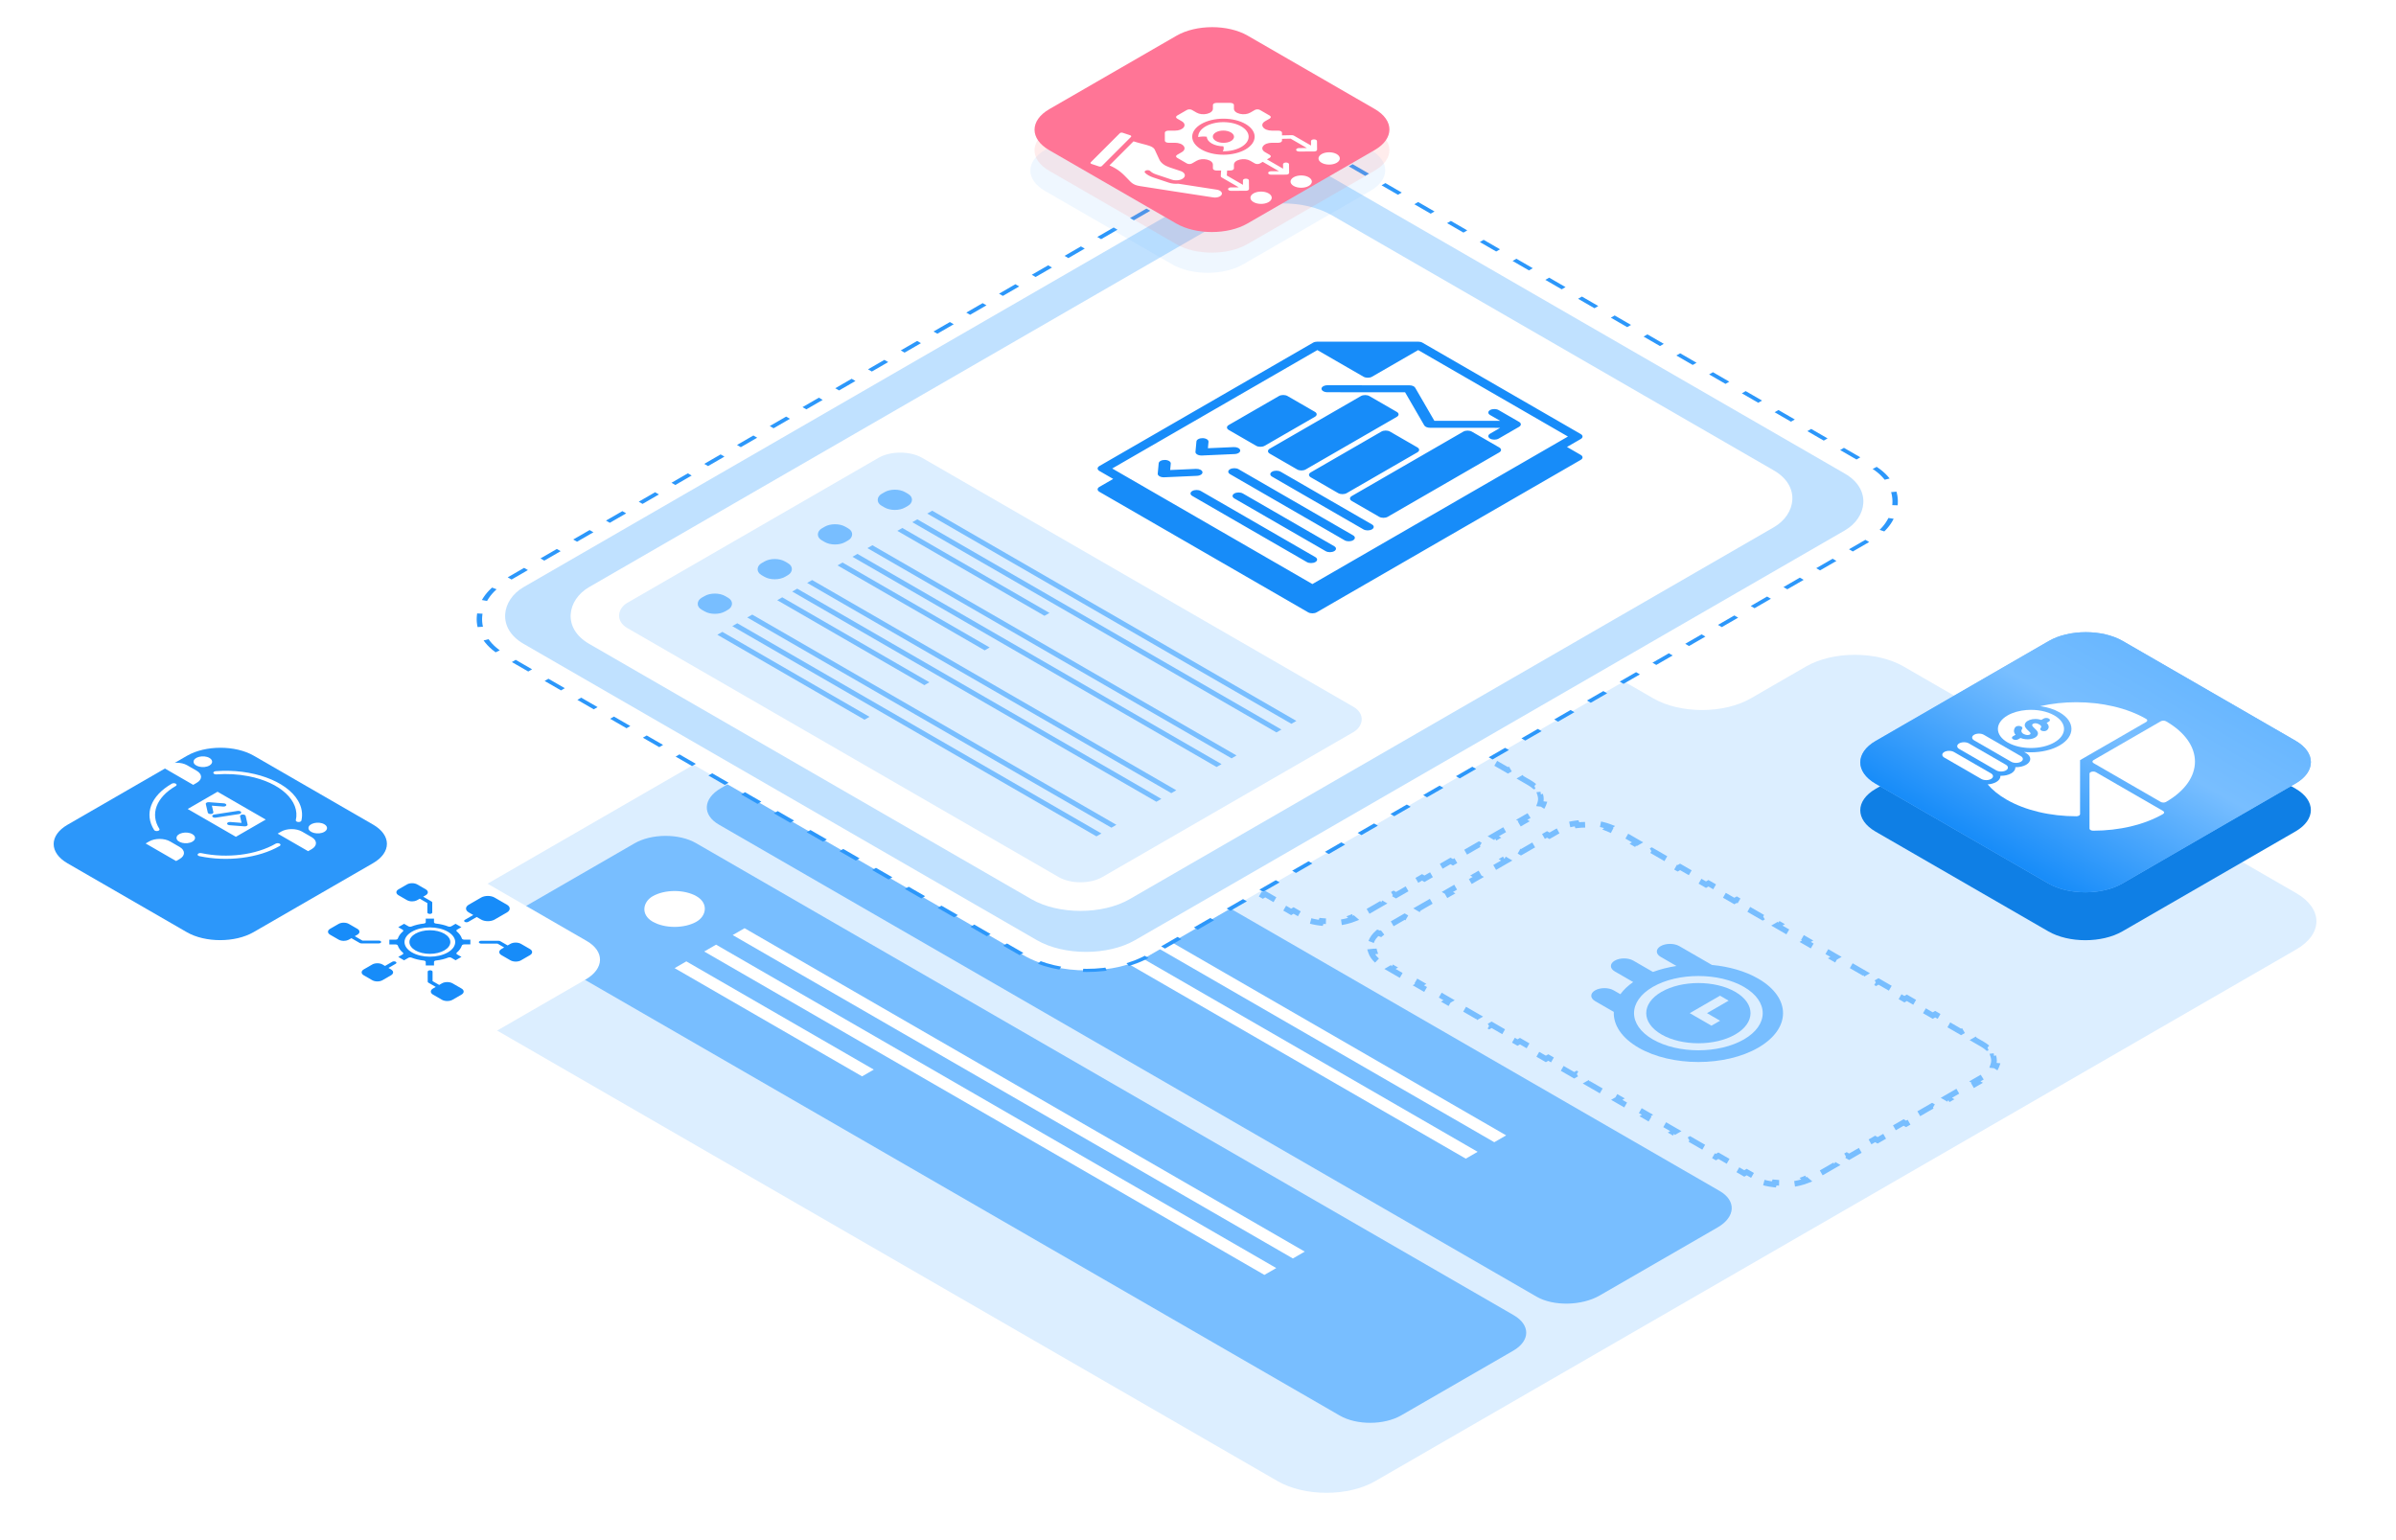 <?xml version="1.0" encoding="UTF-8"?> <svg xmlns="http://www.w3.org/2000/svg" width="560" height="360" viewBox="0 0 560 360" fill="none"><g clip-path="url(#clip0_1222_15021)"><g clip-path="url(#clip1_1222_15021)"><path fill-rule="evenodd" clip-rule="evenodd" d="M299.092 112.828C292.798 109.194 282.593 109.194 276.299 112.828L96.737 216.498C90.442 220.132 90.442 226.024 96.737 229.658L298.617 346.214C304.912 349.848 315.117 349.848 321.411 346.214L421.603 288.368C421.604 288.368 421.605 288.368 421.606 288.368C421.607 288.369 421.609 288.369 421.61 288.368L536.684 221.93C542.978 218.296 542.978 212.404 536.684 208.77L444.908 155.784C438.614 152.15 428.409 152.15 422.115 155.784L409.201 163.239C402.907 166.873 392.702 166.873 386.408 163.239L299.092 112.828Z" fill="#DCEEFF"></path><g filter="url(#filter0_b_1222_15021)"><path d="M196.053 168.32C200.26 165.891 206.865 165.767 210.806 168.042L401.926 278.385C405.867 280.661 405.652 284.474 401.445 286.903L373.889 302.813C369.683 305.241 363.077 305.366 359.136 303.09L168.016 192.747C164.075 190.471 164.29 186.658 168.497 184.229L196.053 168.32Z" fill="#78BEFF"></path></g><g filter="url(#filter1_b_1222_15021)"><path d="M148.295 197.131C152.292 194.824 158.726 194.798 162.668 197.073L353.787 307.416C357.729 309.692 357.684 313.407 353.688 315.714L327.509 330.828C323.513 333.136 317.078 333.162 313.137 330.886L122.017 220.543C118.076 218.267 118.12 214.552 122.117 212.245L148.295 197.131Z" fill="#78BEFF"></path></g><rect width="151.188" height="3.203" transform="matrix(0.866 0.5 0.866 -0.5 218.32 191.395)" fill="white"></rect><rect width="151.188" height="3.203" transform="matrix(0.866 0.5 0.866 -0.5 211.658 195.238)" fill="white"></rect><rect width="50.595" height="3.162" transform="matrix(0.866 0.5 0.866 -0.5 204.744 199.125)" fill="white"></rect><rect width="11.858" height="11.858" rx="5.929" transform="matrix(0.866 0.5 -0.866 0.5 204.74 179.363)" fill="white"></rect><path d="M320.465 220.168C320.733 219.42 321.252 218.694 322.022 218.035L322.69 218.296C323.031 218.004 323.425 217.726 323.874 217.467L325.538 216.507L324.968 216.178L328.297 214.256L328.866 214.585L332.195 212.663L331.625 212.334L334.953 210.413L335.523 210.742L338.851 208.82L338.282 208.491L341.61 206.57L342.18 206.899L345.508 204.977L344.938 204.648L348.267 202.726L348.836 203.055L352.165 201.134L351.595 200.805L354.923 198.883L355.493 199.212L358.821 197.291L358.251 196.962L361.58 195.04L362.15 195.369L363.814 194.408C364.262 194.149 364.743 193.921 365.249 193.724L364.798 193.339C365.938 192.894 367.196 192.595 368.492 192.44L368.655 192.896C369.876 192.75 371.134 192.743 372.351 192.876L372.501 192.419C373.807 192.562 375.071 192.852 376.214 193.29L375.768 193.678C376.274 193.872 376.755 194.098 377.202 194.356L378.858 195.313L379.428 194.984L382.74 196.896L382.171 197.225L385.483 199.137L386.053 198.808L389.365 200.721L388.795 201.05L392.107 202.962L392.677 202.633L395.989 204.545L395.419 204.874L398.732 206.787L399.302 206.458L402.614 208.37L402.044 208.699L405.356 210.611L405.926 210.282L409.238 212.194L408.668 212.523L411.981 214.436L412.551 214.107L415.863 216.019L415.293 216.348L418.605 218.26L419.175 217.931L422.487 219.844L421.917 220.173L425.23 222.085L425.799 221.756L429.112 223.668L428.542 223.997L431.854 225.91L432.424 225.581L435.736 227.493L435.166 227.822L438.479 229.734L439.048 229.405L442.361 231.318L441.791 231.647L445.103 233.559L445.673 233.23L448.985 235.142L448.415 235.471L451.728 237.384L452.297 237.055L455.61 238.967L455.04 239.296L458.352 241.208L458.922 240.879L462.234 242.792L461.664 243.121L463.32 244.077C463.767 244.335 464.159 244.613 464.496 244.905L465.167 244.647C465.926 245.307 466.429 246.037 466.676 246.791L465.884 246.877C466.114 247.58 466.103 248.306 465.851 249.011L466.64 249.105C466.372 249.854 465.853 250.58 465.083 251.238L464.415 250.978C464.074 251.27 463.679 251.548 463.231 251.807L461.567 252.767L462.137 253.096L458.808 255.018L458.238 254.689L454.91 256.611L455.48 256.94L452.152 258.861L451.582 258.532L448.253 260.454L448.823 260.783L445.495 262.704L444.925 262.375L441.597 264.297L442.167 264.626L438.838 266.548L438.268 266.219L434.94 268.14L435.51 268.469L432.182 270.391L431.612 270.062L428.284 271.983L428.853 272.312L425.525 274.234L424.955 273.905L423.291 274.866C422.842 275.125 422.362 275.353 421.856 275.549L422.307 275.935C421.167 276.379 419.909 276.679 418.613 276.834L418.449 276.378C417.229 276.524 415.971 276.531 414.753 276.398L414.604 276.855C413.298 276.712 412.033 276.422 410.891 275.984L411.337 275.596C410.831 275.402 410.35 275.176 409.903 274.918L408.247 273.961L407.677 274.29L404.364 272.378L404.934 272.049L401.622 270.137L401.052 270.466L397.74 268.553L398.31 268.224L394.998 266.312L394.428 266.641L391.116 264.729L391.685 264.4L388.373 262.487L387.803 262.816L384.491 260.904L385.061 260.575L381.749 258.663L381.179 258.992L377.867 257.079L378.436 256.75L375.124 254.838L374.554 255.167L371.242 253.255L371.812 252.926L368.5 251.013L367.93 251.342L364.618 249.43L365.187 249.101L361.875 247.189L361.305 247.518L357.993 245.606L358.563 245.277L355.251 243.364L354.681 243.693L351.369 241.781L351.938 241.452L348.626 239.54L348.056 239.869L344.744 237.956L345.314 237.627L342.002 235.715L341.432 236.044L338.12 234.132L338.69 233.803L335.377 231.89L334.807 232.219L331.495 230.307L332.065 229.978L328.753 228.066L328.183 228.395L324.871 226.482L325.441 226.153L323.784 225.197C323.337 224.939 322.946 224.661 322.609 224.369L321.938 224.627C321.179 223.967 320.676 223.237 320.429 222.483L321.221 222.397C320.991 221.694 321.002 220.968 321.254 220.263L320.465 220.168Z" stroke="#78BEFF" stroke-width="1.316" stroke-dasharray="3.95 3.95"></path><path d="M214.561 159.028C214.829 158.279 215.348 157.553 216.118 156.895L216.786 157.155C217.127 156.863 217.521 156.586 217.97 156.327L219.634 155.366L219.064 155.037L222.392 153.115L222.962 153.444L226.29 151.523L225.721 151.194L229.049 149.272L229.619 149.601L232.947 147.679L232.377 147.35L235.706 145.429L236.275 145.758L239.604 143.836L239.034 143.507L242.362 141.586L242.932 141.915L246.26 139.993L245.691 139.664L249.019 137.742L249.589 138.071L252.917 136.15L252.347 135.821L255.676 133.899L256.245 134.228L257.91 133.267C258.358 133.008 258.839 132.781 259.344 132.584L258.893 132.198C260.034 131.754 261.292 131.454 262.588 131.299L262.751 131.755C263.972 131.609 265.23 131.603 266.447 131.736L266.597 131.278C267.903 131.421 269.167 131.711 270.31 132.15L269.864 132.537C270.37 132.731 270.851 132.958 271.298 133.216L272.954 134.172L273.524 133.843L276.836 135.755L276.266 136.084L279.578 137.996L280.148 137.667L283.461 139.58L282.891 139.909L286.203 141.821L286.773 141.492L290.085 143.404L289.515 143.733L292.827 145.646L293.397 145.317L296.71 147.229L296.14 147.558L299.452 149.47L300.022 149.141L303.334 151.054L302.764 151.383L306.076 153.295L306.646 152.966L309.958 154.878L309.389 155.207L312.701 157.12L313.271 156.791L316.583 158.703L316.013 159.032L319.325 160.944L319.895 160.615L323.207 162.528L322.638 162.857L325.95 164.769L326.52 164.44L329.832 166.352L329.262 166.681L332.574 168.594L333.144 168.265L336.456 170.177L335.887 170.506L339.199 172.418L339.769 172.089L343.081 174.002L342.511 174.331L345.823 176.243L346.393 175.914L349.705 177.826L349.135 178.155L352.448 180.068L353.018 179.739L356.33 181.651L355.76 181.98L357.416 182.936C357.863 183.194 358.255 183.472 358.591 183.764L359.262 183.507C360.022 184.166 360.525 184.896 360.771 185.65L359.98 185.737C360.21 186.44 360.199 187.166 359.946 187.87L360.735 187.965C360.467 188.713 359.948 189.439 359.179 190.098L358.511 189.837C358.17 190.129 357.775 190.407 357.327 190.666L355.662 191.627L356.232 191.956L352.904 193.877L352.334 193.548L349.006 195.47L349.576 195.799L346.247 197.72L345.677 197.391L342.349 199.313L342.919 199.642L339.591 201.564L339.021 201.235L335.692 203.156L336.262 203.485L332.934 205.407L332.364 205.078L329.036 206.999L329.606 207.328L326.277 209.25L325.708 208.921L322.379 210.843L322.949 211.172L319.621 213.093L319.051 212.764L317.387 213.725C316.938 213.984 316.457 214.212 315.952 214.409L316.403 214.794C315.262 215.239 314.005 215.538 312.708 215.693L312.545 215.238C311.324 215.383 310.067 215.39 308.849 215.257L308.699 215.714C307.394 215.571 306.129 215.281 304.987 214.843L305.433 214.455C304.926 214.261 304.445 214.035 303.998 213.777L302.342 212.821L301.772 213.15L298.46 211.237L299.03 210.908L295.718 208.996L295.148 209.325L291.836 207.413L292.406 207.084L289.093 205.171L288.523 205.5L285.211 203.588L285.781 203.259L282.469 201.347L281.899 201.676L278.587 199.763L279.157 199.434L275.844 197.522L275.274 197.851L271.962 195.939L272.532 195.61L269.22 193.697L268.65 194.026L265.338 192.114L265.908 191.785L262.595 189.873L262.026 190.202L258.713 188.289L259.283 187.96L255.971 186.048L255.401 186.377L252.089 184.465L252.659 184.136L249.346 182.223L248.777 182.552L245.464 180.64L246.034 180.311L242.722 178.399L242.152 178.728L238.84 176.815L239.41 176.486L236.097 174.574L235.528 174.903L232.215 172.991L232.785 172.662L229.473 170.75L228.903 171.079L225.591 169.166L226.161 168.837L222.849 166.925L222.279 167.254L218.966 165.342L219.536 165.013L217.88 164.056C217.433 163.798 217.042 163.521 216.705 163.228L216.034 163.486C215.275 162.826 214.772 162.096 214.525 161.342L215.317 161.256C215.086 160.553 215.097 159.827 215.35 159.122L214.561 159.028Z" stroke="#78BEFF" stroke-width="1.316" stroke-dasharray="3.95 3.95"></path><rect width="151.188" height="3.203" transform="matrix(0.866 0.5 0.866 -0.5 171.248 218.566)" fill="white"></rect><rect width="151.188" height="3.203" transform="matrix(0.866 0.5 0.866 -0.5 164.588 222.41)" fill="white"></rect><rect width="50.595" height="3.162" transform="matrix(0.866 0.5 0.866 -0.5 157.672 226.297)" fill="white"></rect><rect width="11.858" height="11.858" rx="5.929" transform="matrix(0.866 0.5 -0.866 0.5 157.668 206.535)" fill="white"></rect><rect x="-3.07408e-08" y="0.516" width="174.438" height="228.793" rx="16.933" transform="matrix(0.866 0.5 -0.866 0.5 301.478 29.914)" fill="white" stroke="#2C97FA" stroke-width="1.031" stroke-dasharray="4.42 4.42"></rect><g filter="url(#filter2_b_1222_15021)"><rect width="165.039" height="218.087" rx="13.262" transform="matrix(0.866 0.5 -0.866 0.5 299.756 34.82)" fill="#C0E1FF"></rect></g><g filter="url(#filter3_b_1222_15021)"><rect width="145.882" height="200.404" rx="13.262" transform="matrix(0.866 0.5 -0.866 0.5 299.754 43.66)" fill="white"></rect></g><rect width="128.2" height="79.572" rx="5.894" transform="matrix(0.866 0.5 -0.866 0.5 210.424 104.07)" fill="#DCEEFF"></rect><rect width="98.274" height="1.346" transform="matrix(0.866 0.5 0.866 -0.5 216.719 120.047)" fill="#78BEFF"></rect><rect width="98.274" height="1.346" transform="matrix(0.866 0.5 0.866 -0.5 213.23 122.062)" fill="#78BEFF"></rect><rect width="39.713" height="1.346" transform="matrix(0.866 0.5 0.866 -0.5 209.729 124.086)" fill="#78BEFF"></rect><rect width="6.355" height="6.355" rx="2.772" transform="matrix(0.866 0.5 -0.866 0.5 209.145 113.652)" fill="#78BEFF"></rect><rect width="98.274" height="1.346" transform="matrix(0.866 0.5 0.866 -0.5 188.65 136.254)" fill="#78BEFF"></rect><rect width="98.274" height="1.346" transform="matrix(0.866 0.5 0.866 -0.5 185.162 138.27)" fill="#78BEFF"></rect><rect width="39.713" height="1.346" transform="matrix(0.866 0.5 0.866 -0.5 181.66 140.293)" fill="#78BEFF"></rect><rect width="6.355" height="6.355" rx="2.772" transform="matrix(0.866 0.5 -0.866 0.5 181.076 129.859)" fill="#78BEFF"></rect><rect width="98.274" height="1.346" transform="matrix(0.866 0.5 0.866 -0.5 202.736 128.121)" fill="#78BEFF"></rect><rect width="98.274" height="1.346" transform="matrix(0.866 0.5 0.866 -0.5 199.238 130.145)" fill="#78BEFF"></rect><rect width="39.713" height="1.346" transform="matrix(0.866 0.5 0.866 -0.5 195.746 132.16)" fill="#78BEFF"></rect><rect width="6.355" height="6.355" rx="2.772" transform="matrix(0.866 0.5 -0.866 0.5 195.162 121.727)" fill="#78BEFF"></rect><rect width="98.274" height="1.346" transform="matrix(0.866 0.5 0.866 -0.5 174.654 144.332)" fill="#78BEFF"></rect><rect width="98.274" height="1.346" transform="matrix(0.866 0.5 0.866 -0.5 171.156 146.355)" fill="#78BEFF"></rect><rect width="39.713" height="1.346" transform="matrix(0.866 0.5 0.866 -0.5 167.664 148.371)" fill="#78BEFF"></rect><rect width="6.355" height="6.355" rx="2.772" transform="matrix(0.866 0.5 -0.866 0.5 167.08 137.938)" fill="#78BEFF"></rect><path d="M308.863 90.864C308.864 90.413 309.497 90.049 310.277 90.049L329.42 90.065C330.027 90.065 330.566 90.29 330.758 90.622L335.242 98.359L350.629 98.37L348.267 97.006C347.715 96.688 347.715 96.171 348.267 95.852C348.819 95.534 349.713 95.534 350.265 95.852L355.044 98.612C355.596 98.93 355.596 99.447 355.044 99.765L350.265 102.525C349.713 102.843 348.819 102.843 348.267 102.525C347.715 102.206 347.715 101.689 348.267 101.371L350.638 100.002L334.222 99.99C333.616 99.989 333.077 99.765 332.884 99.433L328.401 91.696L310.274 91.681C309.884 91.681 309.532 91.59 309.276 91.442C309.02 91.294 308.862 91.09 308.863 90.864ZM324.867 100.877C324.315 100.559 323.421 100.559 322.869 100.877L306.353 110.413C305.801 110.731 305.801 111.248 306.353 111.566L312.759 115.265C313.311 115.584 314.206 115.584 314.758 115.265L331.273 105.73C331.825 105.411 331.825 104.895 331.273 104.576L324.867 100.877ZM281.046 110.348C280.986 109.898 280.307 109.562 279.529 109.597L273.496 109.865L273.636 108.366C273.678 107.917 273.08 107.532 272.301 107.508C271.521 107.484 270.856 107.829 270.814 108.279L270.588 110.706C270.566 110.937 270.716 111.163 271 111.326L271.011 111.333C271.302 111.497 271.702 111.581 272.107 111.563L279.746 111.224C280.523 111.189 281.106 110.797 281.046 110.348ZM320.061 92.584C319.509 92.266 318.615 92.266 318.063 92.584L296.768 104.879C296.216 105.198 296.216 105.714 296.768 106.033L303.174 109.731C303.726 110.05 304.621 110.05 305.173 109.731L326.468 97.437C327.02 97.118 327.02 96.602 326.468 96.283L320.061 92.584ZM320.658 122.585L299.311 110.26C298.759 109.941 297.864 109.941 297.312 110.26C296.76 110.578 296.76 111.095 297.312 111.413L318.66 123.738C319.212 124.057 320.106 124.057 320.658 123.738C321.21 123.42 321.21 122.903 320.658 122.585ZM369.461 107.489L307.738 143.125C307.186 143.444 306.291 143.444 305.74 143.125L256.955 114.96C256.403 114.641 256.403 114.125 256.955 113.806L260.178 111.946L256.955 110.085C256.403 109.767 256.403 109.25 256.955 108.932L306.897 80.098C307.162 79.945 307.521 79.859 307.896 79.859L331.46 79.859C331.835 79.859 332.194 79.945 332.459 80.098L369.461 101.461C370.013 101.78 370.013 102.296 369.461 102.615L366.239 104.475L369.461 106.336C370.013 106.654 370.013 107.171 369.461 107.489ZM306.739 136.52L366.464 102.038L331.46 81.829L320.677 88.054C320.125 88.373 319.231 88.373 318.679 88.054L307.896 81.829L259.953 109.508L306.739 136.52ZM289.866 105.256C289.806 104.806 289.126 104.47 288.348 104.505L282.316 104.773L282.455 103.274C282.497 102.825 281.9 102.44 281.12 102.416C280.341 102.392 279.675 102.737 279.634 103.187L279.408 105.614C279.386 105.845 279.536 106.071 279.819 106.234L279.831 106.241C280.122 106.405 280.521 106.489 280.927 106.471L288.565 106.132C289.343 106.097 289.925 105.705 289.866 105.256ZM307.325 96.267L300.918 92.569C300.366 92.25 299.472 92.25 298.92 92.569L287.183 99.345C286.631 99.664 286.631 100.18 287.183 100.499L293.589 104.198C294.141 104.516 295.036 104.516 295.588 104.198L307.325 97.421C307.877 97.103 307.877 96.586 307.325 96.267ZM316.248 125.131L289.483 109.678C288.931 109.359 288.037 109.359 287.485 109.678C286.933 109.996 286.933 110.513 287.485 110.831L314.25 126.284C314.802 126.603 315.696 126.603 316.248 126.284C316.8 125.966 316.8 125.449 316.248 125.131ZM342.012 100.893L315.938 115.946C315.386 116.265 315.386 116.782 315.938 117.1L322.344 120.799C322.896 121.118 323.79 121.118 324.342 120.799L350.416 105.745C350.968 105.426 350.968 104.91 350.416 104.591L344.01 100.893C343.458 100.574 342.563 100.574 342.012 100.893ZM311.839 127.677L290.491 115.352C289.939 115.033 289.045 115.033 288.493 115.352C287.941 115.67 287.941 116.187 288.493 116.505L309.84 128.83C310.392 129.149 311.287 129.149 311.839 128.83C312.39 128.512 312.39 127.995 311.839 127.677ZM307.429 130.222L280.664 114.77C280.112 114.451 279.217 114.451 278.665 114.77C278.113 115.088 278.113 115.605 278.665 115.923L305.431 131.376C305.983 131.695 306.877 131.695 307.429 131.376C307.981 131.058 307.981 130.541 307.429 130.222Z" fill="#178CF9"></path><path d="M405.574 231.842C400.819 229.097 393.083 229.097 388.328 231.842C383.574 234.587 383.574 239.053 388.328 241.799C393.083 244.544 400.819 244.544 405.574 241.799C410.329 239.053 410.329 234.587 405.574 231.842ZM400.01 239.749L394.937 236.82L402.007 232.738L404.022 233.901L398.966 236.82L402.025 238.586L400.01 239.749Z" fill="#78BEFF"></path><path d="M410.97 228.77C407.91 226.994 404.092 225.922 400.116 225.551L392.492 221.149C391.29 220.455 389.341 220.455 388.139 221.149C386.937 221.843 386.937 222.969 388.139 223.662L391.827 225.792C389.909 226.088 388.054 226.553 386.331 227.188L381.756 224.547C380.554 223.853 378.606 223.853 377.404 224.547C376.202 225.241 376.202 226.366 377.404 227.06L381.71 229.546C380.452 230.423 379.456 231.382 378.722 232.39L377.167 231.493C375.965 230.799 374.017 230.799 372.815 231.493C371.613 232.187 371.613 233.312 372.815 234.006L377.183 236.528C377.05 239.546 378.978 242.589 382.968 244.892C390.69 249.351 403.209 249.351 410.931 244.892C418.656 240.432 418.674 233.242 410.97 228.77ZM386.312 242.962C380.446 239.575 380.446 234.065 386.312 230.678C392.178 227.292 401.721 227.292 407.587 230.678C413.453 234.065 413.453 239.575 407.587 242.962C401.721 246.348 392.178 246.348 386.312 242.962Z" fill="#78BEFF"></path><g filter="url(#filter4_d_1222_15021)"><path d="M478.831 155.235C483.614 152.473 491.364 152.47 496.14 155.227L536.526 178.544C541.302 181.301 541.296 185.776 536.512 188.538L496.061 211.892C491.277 214.654 483.527 214.657 478.751 211.9L438.365 188.583C433.589 185.826 433.596 181.352 438.379 178.59L478.831 155.235Z" fill="#0F7FE5"></path></g><g filter="url(#filter5_b_1222_15021)"><path d="M478.834 149.841C483.618 147.079 491.368 147.075 496.144 149.833L536.53 173.149C541.306 175.907 541.299 180.381 536.516 183.143L496.065 206.497C491.281 209.259 483.531 209.263 478.755 206.506L438.369 183.189C433.593 180.431 433.6 175.957 438.383 173.195L478.834 149.841Z" fill="#78BEFF"></path><path d="M478.834 149.841C483.618 147.079 491.368 147.075 496.144 149.833L536.53 173.149C541.306 175.907 541.299 180.381 536.516 183.143L496.065 206.497C491.281 209.259 483.531 209.263 478.755 206.506L438.369 183.189C433.593 180.431 433.6 175.957 438.383 173.195L478.834 149.841Z" fill="url(#paint0_linear_1222_15021)"></path></g><path fill-rule="evenodd" clip-rule="evenodd" d="M486.16 177.677L501.616 168.754C501.954 168.559 501.955 168.241 501.616 168.045C497.108 165.442 491.199 164.141 485.29 164.141C482.424 164.141 479.555 164.448 476.846 165.06C478.505 165.285 480.079 165.77 481.373 166.517C483.221 167.584 484.146 168.983 484.146 170.381C484.146 171.78 483.221 173.178 481.373 174.246C479.524 175.313 477.102 175.847 474.679 175.847C474.145 175.846 473.612 175.82 473.082 175.768L473.55 176.038C474.2 176.413 474.523 176.907 474.524 177.4C474.524 177.893 474.2 178.387 473.55 178.762C472.902 179.136 472.045 179.324 471.192 179.324C471.137 179.324 471.084 179.323 471.031 179.321C471.033 179.352 471.036 179.383 471.036 179.414C471.036 179.907 470.711 180.401 470.063 180.776C469.413 181.151 468.556 181.339 467.703 181.338C467.648 181.338 467.596 181.337 467.543 181.336C467.545 181.366 467.547 181.397 467.547 181.428C467.547 181.921 467.225 182.414 466.574 182.79C466.011 183.115 465.294 183.298 464.559 183.342C465.649 184.625 467.116 185.828 468.965 186.895C471.172 188.169 473.721 189.132 476.444 189.782C479.273 190.461 482.285 190.799 485.289 190.799C485.768 190.797 486.157 190.573 486.159 190.296L486.16 177.677Z" fill="white"></path><path fill-rule="evenodd" clip-rule="evenodd" d="M505.559 189.558L489.849 180.488C489.691 180.396 489.474 180.342 489.235 180.341C488.754 180.341 488.364 180.566 488.366 180.843L488.366 193.669C488.364 193.946 488.754 194.171 489.233 194.17C492.238 194.17 495.249 193.833 498.08 193.156C500.804 192.504 503.351 191.54 505.559 190.266C505.899 190.07 505.898 189.754 505.559 189.558Z" fill="white"></path><path fill-rule="evenodd" clip-rule="evenodd" d="M489.312 178.378L505.021 187.448C505.36 187.644 505.909 187.644 506.249 187.448C510.757 184.845 513.01 181.434 513.013 178.024C513.013 174.612 510.759 171.201 506.251 168.598C505.912 168.402 505.359 168.402 505.018 168.598L489.309 177.668C488.97 177.864 488.972 178.182 489.312 178.378Z" fill="white"></path><path fill-rule="evenodd" clip-rule="evenodd" d="M465.816 181.43C465.813 181.192 465.659 180.957 465.349 180.778L456.68 175.773C456.37 175.594 455.96 175.504 455.551 175.504C455.14 175.504 454.733 175.593 454.422 175.773C454.112 175.952 453.955 176.188 453.956 176.424C453.956 176.661 454.112 176.897 454.423 177.076L463.092 182.082C463.29 182.196 463.527 182.274 463.782 182.314C463.926 182.339 464.073 182.351 464.221 182.351C464.63 182.351 465.04 182.26 465.349 182.082C465.383 182.062 465.417 182.04 465.449 182.019C465.691 181.85 465.814 181.641 465.816 181.43Z" fill="white"></path><path fill-rule="evenodd" clip-rule="evenodd" d="M468.836 178.767L460.166 173.761C459.856 173.582 459.444 173.493 459.035 173.493C458.625 173.493 458.217 173.583 457.908 173.761C457.598 173.94 457.442 174.177 457.442 174.413C457.442 174.649 457.599 174.885 457.909 175.065L466.579 180.07C466.889 180.249 467.296 180.338 467.707 180.339C468.117 180.339 468.526 180.249 468.836 180.07C469.144 179.892 469.3 179.656 469.3 179.419C469.297 179.182 469.146 178.945 468.836 178.767Z" fill="white"></path><path fill-rule="evenodd" clip-rule="evenodd" d="M472.324 176.751L463.655 171.746C463.344 171.567 462.935 171.476 462.525 171.476C462.116 171.476 461.706 171.567 461.397 171.745C461.089 171.923 460.932 172.16 460.932 172.396C460.932 172.633 461.086 172.87 461.397 173.049L470.066 178.055C470.377 178.234 470.786 178.322 471.197 178.322C471.606 178.322 472.016 178.232 472.324 178.054C472.635 177.875 472.791 177.639 472.79 177.403C472.79 177.166 472.634 176.93 472.324 176.751Z" fill="white"></path><path fill-rule="evenodd" clip-rule="evenodd" d="M469.22 173.538C472.238 175.28 477.129 175.28 480.147 173.538C483.165 171.795 483.165 168.971 480.147 167.229C478.431 166.238 476.035 165.775 473.641 165.963C472.022 166.089 470.462 166.511 469.22 167.229C466.206 168.969 466.198 171.793 469.22 173.538ZM472.149 169.715C472.592 169.82 472.802 170.114 472.619 170.369C472.56 170.452 472.516 170.536 472.486 170.616C472.385 170.896 472.473 171.145 472.668 171.34C472.866 171.537 473.163 171.685 473.484 171.76C473.556 171.777 473.629 171.79 473.708 171.799C473.774 171.808 473.835 171.811 473.894 171.811C474.063 171.809 474.224 171.779 474.346 171.726C474.455 171.677 474.538 171.606 474.571 171.515C474.584 171.481 474.591 171.448 474.588 171.413C474.585 171.28 474.349 171.058 474.1 170.824C473.67 170.424 473.214 169.998 473.227 169.447C473.233 169.242 473.32 169.043 473.474 168.864C473.674 168.629 473.989 168.425 474.377 168.281C474.768 168.136 475.24 168.051 475.749 168.055C476.112 168.057 476.491 168.106 476.867 168.213C476.941 168.234 477.015 168.257 477.09 168.283L477.644 167.964C477.982 167.769 478.533 167.768 478.872 167.964C479.211 168.16 479.21 168.478 478.872 168.673L478.344 168.978C478.427 169.052 478.498 169.128 478.559 169.207C478.891 169.62 478.954 170.093 478.564 170.55C478.533 170.588 478.495 170.627 478.451 170.668C478.203 170.904 477.668 170.981 477.259 170.837C476.849 170.694 476.719 170.387 476.965 170.149C476.978 170.136 476.993 170.124 477.006 170.106C477.136 169.952 477.109 169.783 476.984 169.628C476.83 169.435 476.549 169.266 476.228 169.153C476.188 169.14 476.146 169.125 476.097 169.112C475.965 169.074 475.835 169.056 475.722 169.056C475.575 169.054 475.436 169.081 475.316 169.125C475.19 169.171 475.09 169.235 475.028 169.309C474.985 169.357 474.962 169.41 474.958 169.461C474.954 169.716 475.272 170.015 475.572 170.295C475.954 170.65 476.31 170.984 476.323 171.399C476.323 171.514 476.307 171.621 476.27 171.719C476.148 172.058 475.827 172.331 475.397 172.521C474.977 172.705 474.454 172.808 473.915 172.811C473.723 172.812 473.533 172.803 473.352 172.78C473.174 172.758 472.997 172.727 472.819 172.685C472.619 172.638 472.42 172.577 472.235 172.503L471.722 172.8C471.383 172.996 470.831 172.997 470.491 172.801C470.152 172.605 470.153 172.287 470.494 172.09L471.08 171.752C470.745 171.373 470.604 170.914 470.785 170.409C470.835 170.273 470.909 170.13 471.013 169.986C471.199 169.732 471.706 169.609 472.149 169.715Z" fill="white"></path><g filter="url(#filter6_b_1222_15021)"><path d="M274.012 17.87C278.604 15.219 286.043 15.216 290.627 17.863L320.327 35.01C324.912 37.657 324.906 41.952 320.314 44.603L290.566 61.778C285.974 64.429 278.535 64.433 273.951 61.786L244.25 44.638C239.666 41.991 239.672 37.697 244.264 35.046L274.012 17.87Z" fill="#78BEFF" fill-opacity="0.12"></path></g><g filter="url(#filter7_b_1222_15021)"><path d="M274.989 13.159C279.58 10.508 287.019 10.505 291.603 13.152L321.304 30.299C325.888 32.946 325.882 37.241 321.29 39.892L291.542 57.067C286.95 59.718 279.512 59.721 274.927 57.075L245.227 39.927C240.643 37.281 240.649 32.986 245.24 30.335L274.989 13.159Z" fill="#FF7171" fill-opacity="0.13"></path></g><g filter="url(#filter8_b_1222_15021)"><path d="M274.994 8.339C279.586 5.688 287.025 5.685 291.609 8.332L321.31 25.479C325.894 28.126 325.888 32.42 321.296 35.072L291.548 52.247C286.956 54.898 279.518 54.901 274.933 52.254L245.233 35.107C240.648 32.46 240.654 28.165 245.246 25.514L274.994 8.339Z" fill="#FF7596"></path></g><g filter="url(#filter9_d_1222_15021)"><path d="M94.107 199.219C98.479 196.695 105.457 196.631 109.692 199.076L137.132 214.918C141.367 217.364 141.256 221.392 136.884 223.916L108.56 240.27C104.188 242.794 97.21 242.858 92.975 240.412L65.535 224.57C61.3 222.125 61.41 218.096 65.783 215.572L94.107 199.219Z" fill="white"></path></g><g filter="url(#filter10_d_1222_15021)"><path d="M43.716 170.281C48.028 167.791 55.013 167.788 59.318 170.274L87.207 186.375C91.512 188.861 91.506 192.894 87.195 195.383L59.26 211.511C54.949 214 47.964 214.003 43.659 211.518L15.77 195.416C11.465 192.931 11.47 188.898 15.782 186.409L43.716 170.281Z" fill="#2C97FA"></path></g><path d="M62.113 191.569L50.849 185.066L43.868 189.097L55.131 195.6L62.113 191.569ZM48.949 177.162C47.591 176.378 45.249 176.933 45.241 178.049C45.241 179.159 47.584 179.724 48.949 178.935C49.794 178.447 49.794 177.65 48.949 177.162ZM45.986 180.171L43.728 178.868C42.394 178.098 40.199 178.093 38.857 178.868L38.035 179.343L45.156 183.454L45.978 182.979C47.328 182.209 47.328 180.946 45.986 180.171ZM75.804 192.667C74.439 191.878 72.104 192.438 72.096 193.553C72.096 194.664 74.439 195.228 75.804 194.44C76.649 193.952 76.649 193.155 75.804 192.667ZM72.848 195.681L70.591 194.377C69.257 193.607 67.062 193.603 65.72 194.377L64.897 194.852L72.018 198.963L72.841 198.489C74.183 197.714 74.183 196.451 72.848 195.681ZM44.954 194.973C43.589 194.185 41.254 194.745 41.254 195.855C41.254 196.966 43.589 197.526 44.954 196.738C45.8 196.258 45.8 195.461 44.954 194.973ZM41.998 197.978L39.741 196.675C38.407 195.905 36.212 195.9 34.87 196.675L34.04 197.154L41.161 201.265L41.983 200.791C43.333 200.02 43.34 198.753 41.998 197.978ZM37.251 193.75C37.375 193.947 37.205 194.162 36.863 194.234C36.522 194.306 36.15 194.207 36.026 194.01C33.652 190.284 35.203 186.038 40.152 183.181C40.408 183.033 40.827 183.033 41.083 183.181C41.339 183.329 41.339 183.571 41.083 183.718C36.491 186.379 35.056 190.288 37.251 193.75ZM64.44 197.203C64.696 197.056 65.115 197.056 65.371 197.203C65.627 197.351 65.627 197.593 65.371 197.741C60.422 200.598 53.076 201.498 46.614 200.123C46.273 200.052 46.102 199.837 46.226 199.64C46.35 199.443 46.723 199.344 47.064 199.416C53.068 200.688 59.847 199.855 64.44 197.203ZM50.601 181.009C50.244 181.036 49.911 180.888 49.864 180.682C49.818 180.476 50.074 180.283 50.43 180.256C58.855 179.612 66.922 182.496 69.653 187.144C70.537 188.649 70.808 190.248 70.444 191.811C70.397 192.017 70.064 192.165 69.707 192.138C69.35 192.111 69.094 191.919 69.141 191.713C70.172 187.212 65.541 182.89 58.087 181.434C55.666 180.96 53.099 180.821 50.601 181.009ZM53.65 192.89C53.293 192.864 53.037 192.671 53.083 192.465C53.13 192.259 53.464 192.111 53.82 192.138L56.45 192.34L56.109 190.817C56.062 190.611 56.318 190.418 56.675 190.391C57.032 190.365 57.365 190.512 57.412 190.718L57.877 192.725C57.931 192.971 57.583 193.191 57.14 193.159L53.65 192.89ZM55.55 189.545C55.899 189.487 56.256 189.612 56.357 189.814C56.45 190.02 56.24 190.221 55.891 190.279L50.43 191.121C50.081 191.18 49.717 191.059 49.624 190.853C49.523 190.651 49.732 190.441 50.089 190.387L55.55 189.545ZM49.872 189.85C49.919 190.056 49.663 190.248 49.306 190.275C48.949 190.302 48.615 190.154 48.569 189.948L48.103 187.933C48.049 187.677 48.421 187.471 48.856 187.507L52.331 187.776C52.688 187.803 52.944 187.995 52.897 188.201C52.851 188.407 52.517 188.555 52.16 188.528L49.523 188.322L49.872 189.85Z" fill="white"></path><g clip-path="url(#clip2_1222_15021)"><path d="M91.686 224.804C91.907 224.677 92.27 224.677 92.492 224.804C92.713 224.932 92.713 225.142 92.492 225.27L90.793 226.251C91.357 226.576 91.874 226.797 91.88 227.282C91.88 227.53 91.713 227.782 91.384 227.972L89.396 229.12C88.738 229.5 87.663 229.5 87.005 229.12L85.017 227.972C84.359 227.592 84.359 226.972 85.017 226.592L87.005 225.444C87.663 225.064 88.738 225.064 89.396 225.444L89.987 225.785L91.686 224.804ZM111.416 214.344L109.448 215.48C109.227 215.608 108.864 215.608 108.642 215.48C108.421 215.352 108.421 215.142 108.642 215.015L110.61 213.879L109.562 213.274C108.703 212.777 108.703 211.963 109.562 211.467L112.457 209.796C113.316 209.3 114.727 209.3 115.586 209.796L118.487 211.471C119.347 211.967 119.347 212.781 118.487 213.278L115.593 214.949C114.733 215.445 113.323 215.445 112.464 214.949L111.416 214.344ZM107.85 216.728L106.48 215.937L105.493 216.507C105.298 216.627 104.982 216.655 104.747 216.558C104.318 216.387 103.854 216.244 103.384 216.135C102.921 216.023 102.431 215.941 101.927 215.883C101.645 215.86 101.43 215.72 101.43 215.557L101.437 214.732L99.509 214.728L99.509 215.557C99.509 215.712 99.321 215.852 99.046 215.879C98.536 215.933 98.039 216.019 97.555 216.135C97.099 216.244 96.648 216.379 96.219 216.55C95.997 216.655 95.668 216.643 95.46 216.523L94.446 215.937L93.083 216.724L94.097 217.31C94.285 217.418 94.318 217.593 94.164 217.729C93.868 217.977 93.62 218.244 93.432 218.516C93.237 218.783 93.096 219.066 92.995 219.357C92.955 219.52 92.713 219.644 92.431 219.644L91.001 219.64L91.001 220.757L92.424 220.757C92.693 220.757 92.935 220.865 92.982 221.024C93.076 221.319 93.224 221.606 93.425 221.885C93.613 222.149 93.848 222.408 94.144 222.657C94.325 222.784 94.305 222.974 94.097 223.095L93.083 223.68L94.446 224.467L95.46 223.882C95.648 223.773 95.95 223.754 96.185 223.843C96.615 224.014 97.078 224.157 97.548 224.266C98.012 224.378 98.502 224.459 99.006 224.518C99.288 224.541 99.503 224.68 99.503 224.843L99.509 225.669L101.437 225.665L101.437 224.836C101.437 224.68 101.625 224.541 101.9 224.514C102.921 224.405 103.888 224.173 104.747 223.831C104.969 223.742 105.271 223.754 105.473 223.87L106.487 224.456L107.85 223.668L106.836 223.083C106.648 222.974 106.614 222.8 106.769 222.664C107.064 222.416 107.313 222.149 107.501 221.877C107.696 221.61 107.837 221.327 107.937 221.036C107.978 220.873 108.219 220.749 108.501 220.749L109.932 220.745L109.939 219.64L108.508 219.636C108.24 219.636 107.998 219.528 107.951 219.369C107.857 219.074 107.709 218.787 107.508 218.508C107.319 218.244 107.084 217.984 106.789 217.736C106.608 217.608 106.628 217.418 106.836 217.298L107.837 216.721L107.85 216.728ZM105.251 220.198C105.251 218.671 103.109 217.434 100.47 217.438C97.831 217.442 95.681 218.675 95.688 220.198C95.688 221.726 97.831 222.963 100.47 222.959C103.116 222.959 105.258 221.722 105.251 220.198ZM104.66 217.779C106.97 219.113 106.977 221.28 104.66 222.618C102.343 223.955 98.596 223.955 96.279 222.618C93.969 221.284 93.962 219.117 96.279 217.779C98.596 216.441 102.35 216.445 104.66 217.779ZM98.912 209.598L100.859 210.722C100.973 210.788 101.027 210.874 101.027 210.959L101.027 213.293C101.027 213.479 100.772 213.627 100.456 213.623C100.147 213.623 99.892 213.475 99.885 213.293L99.885 211.091L98.106 210.063C97.542 210.389 97.159 210.688 96.32 210.691C95.89 210.691 95.453 210.595 95.124 210.405L93.136 209.257C92.478 208.877 92.478 208.257 93.136 207.877L95.124 206.729C95.782 206.349 96.857 206.349 97.515 206.729L99.503 207.877C100.161 208.257 100.161 208.877 99.503 209.257L98.912 209.598ZM117.829 221.458L116.285 220.567L112.484 220.567C112.175 220.567 111.92 220.419 111.913 220.237C111.913 220.051 112.168 219.904 112.484 219.908L116.526 219.908C116.674 219.908 116.822 219.939 116.936 220.005L118.649 220.993L119.293 220.621C119.972 220.229 121.08 220.226 121.771 220.625L123.86 221.831C124.545 222.226 124.545 222.87 123.86 223.265L121.771 224.471C121.093 224.863 119.985 224.867 119.293 224.467L117.198 223.257C116.52 222.866 116.513 222.226 117.205 221.827L117.836 221.462L117.829 221.458ZM82.922 218.83L84.702 219.857L88.516 219.857C88.832 219.861 89.087 220.008 89.087 220.187C89.087 220.373 88.832 220.52 88.516 220.516L84.487 220.516C84.339 220.516 84.191 220.485 84.077 220.419L82.13 219.295C81.566 219.621 81.183 219.919 80.343 219.923C79.913 219.923 79.477 219.826 79.148 219.636L77.153 218.485C76.495 218.105 76.495 217.484 77.153 217.104L79.141 215.957C79.799 215.577 80.874 215.577 81.532 215.957L83.52 217.104C84.178 217.484 84.178 218.105 83.52 218.485L82.922 218.83ZM101.846 230.686L100.134 229.698C100.02 229.632 99.966 229.546 99.966 229.461L99.959 227.131C99.959 226.945 100.214 226.797 100.53 226.801C100.846 226.805 101.101 226.952 101.101 227.131L101.101 229.333L102.645 230.225L103.29 229.853C103.975 229.457 105.09 229.457 105.768 229.849L107.857 231.055C108.542 231.45 108.542 232.094 107.863 232.485L105.775 233.691C105.097 234.083 103.975 234.087 103.29 233.691L101.208 232.489C100.523 232.094 100.523 231.45 101.202 231.058L101.846 230.686Z" fill="#178CF9"></path></g><g filter="url(#filter11_d_1222_15021)"><path d="M291.899 35.063C291.896 34.84 291.58 34.66 291.193 34.662C290.807 34.664 290.496 34.846 290.499 35.069L290.511 36.104L286.731 33.922L286.807 32.759L287.56 32.759C288.021 32.759 288.398 32.541 288.398 32.275L288.398 31.393C288.398 30.86 288.925 30.405 289.778 30.201C290.631 29.997 291.562 30.104 292.215 30.481L293.294 31.104C293.62 31.292 294.154 31.292 294.48 31.104L295.128 30.73L298.917 32.918L297.09 32.925C296.703 32.926 296.393 33.109 296.396 33.332C296.399 33.555 296.715 33.735 297.102 33.733L300.604 33.719C300.991 33.718 301.302 33.535 301.298 33.312L301.275 31.29C301.272 31.067 300.956 30.887 300.569 30.889C300.183 30.891 299.872 31.073 299.875 31.297L299.887 32.331L296.12 30.157L296.768 29.783C297.094 29.595 297.094 29.287 296.768 29.098L295.689 28.475C295.036 28.098 294.851 27.561 295.204 27.068C295.557 26.576 296.346 26.272 297.269 26.272L298.796 26.272C299.257 26.272 299.634 26.054 299.634 25.788L299.634 25.353L301.649 25.309L305.451 27.504L303.625 27.511C303.238 27.513 302.927 27.696 302.931 27.919C302.934 28.142 303.25 28.321 303.636 28.32L307.139 28.306C307.526 28.304 307.836 28.122 307.833 27.899L307.81 25.877C307.807 25.653 307.491 25.474 307.104 25.476C306.718 25.477 306.407 25.66 306.41 25.883L306.422 26.918L302.426 24.612C302.293 24.536 302.108 24.49 301.906 24.494L299.634 24.543L299.634 23.919C299.634 23.653 299.257 23.435 298.796 23.435L297.269 23.435C296.346 23.435 295.557 23.131 295.204 22.638C294.851 22.146 295.036 21.609 295.688 21.232L296.768 20.609C297.094 20.42 297.094 20.112 296.768 19.924L294.48 18.603C294.154 18.415 293.62 18.415 293.294 18.603L292.214 19.226C291.562 19.603 290.631 19.71 289.778 19.506C288.925 19.302 288.398 18.847 288.398 18.314L288.398 17.432C288.398 17.166 288.021 16.948 287.56 16.948L284.324 16.948C283.863 16.948 283.485 17.166 283.485 17.432L283.485 18.314C283.485 18.847 282.959 19.302 282.105 19.506C281.252 19.71 280.322 19.603 279.669 19.226L278.59 18.603C278.264 18.415 277.73 18.415 277.404 18.603L275.116 19.924C274.79 20.112 274.79 20.42 275.116 20.609L276.195 21.232C276.848 21.609 277.033 22.146 276.68 22.638C276.327 23.131 275.538 23.435 274.615 23.435L273.088 23.435C272.627 23.435 272.25 23.653 272.25 23.919L272.25 25.788C272.25 26.054 272.627 26.272 273.088 26.272L274.615 26.272C275.538 26.272 276.326 26.576 276.68 27.068C277.033 27.561 276.848 28.098 276.195 28.475L275.116 29.098C274.79 29.287 274.79 29.595 275.116 29.783L277.404 31.104C277.73 31.292 278.264 31.292 278.59 31.104L279.669 30.481C280.322 30.104 281.252 29.997 282.105 30.201C282.958 30.405 283.485 30.86 283.485 31.393L283.485 32.275C283.485 32.541 283.863 32.759 284.324 32.759L285.405 32.759L285.32 34.07C285.312 34.187 285.392 34.294 285.524 34.37L289.54 36.691L287.714 36.697C287.327 36.699 287.016 36.882 287.02 37.105C287.023 37.328 287.339 37.508 287.725 37.506L291.228 37.492C291.615 37.491 291.925 37.308 291.922 37.085L291.899 35.063ZM285.942 29.067C281.915 29.067 278.644 27.178 278.644 24.853C278.644 22.528 281.914 20.64 285.942 20.64C289.97 20.64 293.24 22.528 293.24 24.853C293.24 27.179 289.97 29.067 285.942 29.067ZM257.538 31.703C257.404 31.837 257.104 31.884 256.872 31.806L255.112 31.22C254.88 31.142 254.799 30.969 254.933 30.835L261.73 24.038C261.864 23.904 262.164 23.858 262.396 23.935L264.157 24.522C264.389 24.599 264.469 24.772 264.335 24.906L257.538 31.703ZM308.891 28.917C309.865 28.355 311.443 28.355 312.416 28.917C313.39 29.479 313.39 30.39 312.416 30.952C311.443 31.514 309.865 31.514 308.891 30.952C307.918 30.39 307.918 29.479 308.891 28.917ZM305.881 36.365C304.908 36.927 303.33 36.927 302.356 36.365C301.383 35.803 301.383 34.892 302.356 34.33C303.33 33.768 304.908 33.768 305.881 34.33C306.855 34.892 306.855 35.803 305.881 36.365ZM296.505 40.138C295.532 40.7 293.954 40.7 292.981 40.138C292.007 39.576 292.007 38.665 292.98 38.103C293.954 37.541 295.532 37.541 296.505 38.103C297.479 38.665 297.479 39.577 296.505 40.138ZM285.538 38.381C285.311 38.873 284.411 39.176 283.554 39.043C277.843 38.187 272.131 37.276 266.429 36.394C264.783 36.141 264.33 35.49 263.576 34.707C262.384 33.469 261.437 32.486 259.306 31.556L264.926 25.937C265.667 26.174 266.377 26.36 267.028 26.531C268.169 26.83 269.436 27.086 269.864 27.823L270.96 30.187C271.334 30.994 272.172 31.625 273.425 32.043L275.919 32.875C276.882 33.196 277.216 33.915 276.66 34.47C276.102 35.029 274.859 35.219 273.897 34.898L270.249 33.682C269.65 33.483 269.177 33.227 268.831 32.879C268.638 32.686 268.209 32.62 267.873 32.731C267.538 32.843 267.424 33.091 267.617 33.285C268.076 33.745 268.752 34.118 269.547 34.383L273.195 35.599C273.883 35.829 274.657 35.903 275.393 35.841L284.393 37.233C285.25 37.366 285.768 37.886 285.538 38.381ZM285.942 21.45C282.685 21.45 280.047 22.973 280.047 24.853C280.047 24.882 280.048 24.91 280.049 24.939C280.693 24.802 281.394 24.776 282.059 24.863C282.071 25.43 282.453 25.998 283.207 26.433C283.96 26.867 284.942 27.088 285.926 27.095C286.075 27.479 286.031 27.884 285.794 28.256C285.843 28.256 285.893 28.257 285.942 28.257C289.197 28.257 291.836 26.734 291.836 24.853C291.836 22.973 289.199 21.45 285.942 21.45ZM284.199 25.86C283.225 25.297 283.215 24.39 284.178 23.835C285.14 23.279 286.71 23.285 287.684 23.847C288.659 24.41 288.668 25.316 287.706 25.872C286.744 26.428 285.174 26.422 284.199 25.86Z" fill="white"></path></g></g></g><defs><filter id="filter0_b_1222_15021" x="152.035" y="153.254" width="265.872" height="164.625" filterUnits="userSpaceOnUse" color-interpolation-filters="sRGB"><feFlood flood-opacity="0" result="BackgroundImageFix"></feFlood><feGaussianBlur in="BackgroundImageFix" stdDeviation="6.58"></feGaussianBlur><feComposite in2="SourceAlpha" operator="in" result="effect1_backgroundBlur_1222_15021"></feComposite><feBlend mode="normal" in="SourceGraphic" in2="effect1_backgroundBlur_1222_15021" result="shape"></feBlend></filter><filter id="filter1_b_1222_15021" x="105.93" y="182.224" width="263.945" height="163.512" filterUnits="userSpaceOnUse" color-interpolation-filters="sRGB"><feFlood flood-opacity="0" result="BackgroundImageFix"></feFlood><feGaussianBlur in="BackgroundImageFix" stdDeviation="6.58"></feGaussianBlur><feComposite in2="SourceAlpha" operator="in" result="effect1_backgroundBlur_1222_15021"></feComposite><feBlend mode="normal" in="SourceGraphic" in2="effect1_backgroundBlur_1222_15021" result="shape"></feBlend></filter><filter id="filter2_b_1222_15021" x="95.804" y="16.894" width="361.963" height="227.416" filterUnits="userSpaceOnUse" color-interpolation-filters="sRGB"><feFlood flood-opacity="0" result="BackgroundImageFix"></feFlood><feGaussianBlur in="BackgroundImageFix" stdDeviation="10.905"></feGaussianBlur><feComposite in2="SourceAlpha" operator="in" result="effect1_backgroundBlur_1222_15021"></feComposite><feBlend mode="normal" in="SourceGraphic" in2="effect1_backgroundBlur_1222_15021" result="shape"></feBlend></filter><filter id="filter3_b_1222_15021" x="111.116" y="25.733" width="330.06" height="208.997" filterUnits="userSpaceOnUse" color-interpolation-filters="sRGB"><feFlood flood-opacity="0" result="BackgroundImageFix"></feFlood><feGaussianBlur in="BackgroundImageFix" stdDeviation="10.905"></feGaussianBlur><feComposite in2="SourceAlpha" operator="in" result="effect1_backgroundBlur_1222_15021"></feComposite><feBlend mode="normal" in="SourceGraphic" in2="effect1_backgroundBlur_1222_15021" result="shape"></feBlend></filter><filter id="filter4_d_1222_15021" x="420.276" y="144.455" width="134.339" height="89.826" filterUnits="userSpaceOnUse" color-interpolation-filters="sRGB"><feFlood flood-opacity="0" result="BackgroundImageFix"></feFlood><feColorMatrix in="SourceAlpha" type="matrix" values="0 0 0 0 0 0 0 0 0 0 0 0 0 0 0 0 0 0 127 0" result="hardAlpha"></feColorMatrix><feOffset dy="5.804"></feOffset><feGaussianBlur stdDeviation="7.256"></feGaussianBlur><feComposite in2="hardAlpha" operator="out"></feComposite><feColorMatrix type="matrix" values="0 0 0 0 0.127 0 0 0 0 0.12 0 0 0 0 0.512 0 0 0 0.15 0"></feColorMatrix><feBlend mode="normal" in2="BackgroundImageFix" result="effect1_dropShadow_1222_15021"></feBlend><feBlend mode="normal" in="SourceGraphic" in2="effect1_dropShadow_1222_15021" result="shape"></feBlend></filter><filter id="filter5_b_1222_15021" x="425.433" y="138.408" width="124.033" height="79.521" filterUnits="userSpaceOnUse" color-interpolation-filters="sRGB"><feFlood flood-opacity="0" result="BackgroundImageFix"></feFlood><feGaussianBlur in="BackgroundImageFix" stdDeviation="4.679"></feGaussianBlur><feComposite in2="SourceAlpha" operator="in" result="effect1_backgroundBlur_1222_15021"></feComposite><feBlend mode="normal" in="SourceGraphic" in2="effect1_backgroundBlur_1222_15021" result="shape"></feBlend></filter><filter id="filter6_b_1222_15021" x="223.848" y="-1.089" width="116.883" height="81.826" filterUnits="userSpaceOnUse" color-interpolation-filters="sRGB"><feFlood flood-opacity="0" result="BackgroundImageFix"></feFlood><feGaussianBlur in="BackgroundImageFix" stdDeviation="8.484"></feGaussianBlur><feComposite in2="SourceAlpha" operator="in" result="effect1_backgroundBlur_1222_15021"></feComposite><feBlend mode="normal" in="SourceGraphic" in2="effect1_backgroundBlur_1222_15021" result="shape"></feBlend></filter><filter id="filter7_b_1222_15021" x="224.824" y="-5.8" width="116.883" height="81.826" filterUnits="userSpaceOnUse" color-interpolation-filters="sRGB"><feFlood flood-opacity="0" result="BackgroundImageFix"></feFlood><feGaussianBlur in="BackgroundImageFix" stdDeviation="8.484"></feGaussianBlur><feComposite in2="SourceAlpha" operator="in" result="effect1_backgroundBlur_1222_15021"></feComposite><feBlend mode="normal" in="SourceGraphic" in2="effect1_backgroundBlur_1222_15021" result="shape"></feBlend></filter><filter id="filter8_b_1222_15021" x="224.83" y="-10.62" width="116.883" height="81.826" filterUnits="userSpaceOnUse" color-interpolation-filters="sRGB"><feFlood flood-opacity="0" result="BackgroundImageFix"></feFlood><feGaussianBlur in="BackgroundImageFix" stdDeviation="8.484"></feGaussianBlur><feComposite in2="SourceAlpha" operator="in" result="effect1_backgroundBlur_1222_15021"></feComposite><feBlend mode="normal" in="SourceGraphic" in2="effect1_backgroundBlur_1222_15021" result="shape"></feBlend></filter><filter id="filter9_d_1222_15021" x="49.855" y="189.738" width="102.957" height="70.071" filterUnits="userSpaceOnUse" color-interpolation-filters="sRGB"><feFlood flood-opacity="0" result="BackgroundImageFix"></feFlood><feColorMatrix in="SourceAlpha" type="matrix" values="0 0 0 0 0 0 0 0 0 0 0 0 0 0 0 0 0 0 127 0" result="hardAlpha"></feColorMatrix><feOffset dy="5.03"></feOffset><feGaussianBlur stdDeviation="6.287"></feGaussianBlur><feComposite in2="hardAlpha" operator="out"></feComposite><feColorMatrix type="matrix" values="0 0 0 0 0.125 0 0 0 0 0.118 0 0 0 0 0.514 0 0 0 0.14 0"></feColorMatrix><feBlend mode="normal" in2="BackgroundImageFix" result="effect1_dropShadow_1222_15021"></feBlend><feBlend mode="normal" in="SourceGraphic" in2="effect1_dropShadow_1222_15021" result="shape"></feBlend></filter><filter id="filter10_d_1222_15021" x="-3.389" y="158.851" width="109.754" height="76.836" filterUnits="userSpaceOnUse" color-interpolation-filters="sRGB"><feFlood flood-opacity="0" result="BackgroundImageFix"></feFlood><feColorMatrix in="SourceAlpha" type="matrix" values="0 0 0 0 0 0 0 0 0 0 0 0 0 0 0 0 0 0 127 0" result="hardAlpha"></feColorMatrix><feOffset dy="6.374"></feOffset><feGaussianBlur stdDeviation="7.967"></feGaussianBlur><feComposite in2="hardAlpha" operator="out"></feComposite><feColorMatrix type="matrix" values="0 0 0 0 0.125 0 0 0 0 0.118 0 0 0 0 0.514 0 0 0 0.14 0"></feColorMatrix><feBlend mode="normal" in2="BackgroundImageFix" result="effect1_dropShadow_1222_15021"></feBlend><feBlend mode="normal" in="SourceGraphic" in2="effect1_dropShadow_1222_15021" result="shape"></feBlend></filter><filter id="filter11_d_1222_15021" x="234.607" y="3.787" width="98.8" height="64.133" filterUnits="userSpaceOnUse" color-interpolation-filters="sRGB"><feFlood flood-opacity="0" result="BackgroundImageFix"></feFlood><feColorMatrix in="SourceAlpha" type="matrix" values="0 0 0 0 0 0 0 0 0 0 0 0 0 0 0 0 0 0 127 0" result="hardAlpha"></feColorMatrix><feOffset dy="7.1"></feOffset><feGaussianBlur stdDeviation="10.13"></feGaussianBlur><feComposite in2="hardAlpha" operator="out"></feComposite><feColorMatrix type="matrix" values="0 0 0 0 1 0 0 0 0 0.142 0 0 0 0 0.345 0 0 0 0.92 0"></feColorMatrix><feBlend mode="normal" in2="BackgroundImageFix" result="effect1_dropShadow_1222_15021"></feBlend><feBlend mode="normal" in="SourceGraphic" in2="effect1_dropShadow_1222_15021" result="shape"></feBlend></filter><linearGradient id="paint0_linear_1222_15021" x1="516.337" y1="161.491" x2="487.45" y2="211.525" gradientUnits="userSpaceOnUse"><stop stop-color="#69B7FF"></stop><stop offset="0.339" stop-color="#78BEFF"></stop><stop offset="1" stop-color="#178CF9"></stop></linearGradient><clipPath id="clip0_1222_15021"><rect width="560" height="360" fill="white"></rect></clipPath><clipPath id="clip1_1222_15021"><rect width="609.296" height="393.997" fill="white" transform="matrix(0.866 0.5 -0.866 0.5 202.211 -64)"></rect></clipPath><clipPath id="clip2_1222_15021"><rect width="39.703" height="39.703" fill="white" transform="matrix(0.866 0.5 -0.866 0.5 101.525 199.738)"></rect></clipPath></defs></svg> 